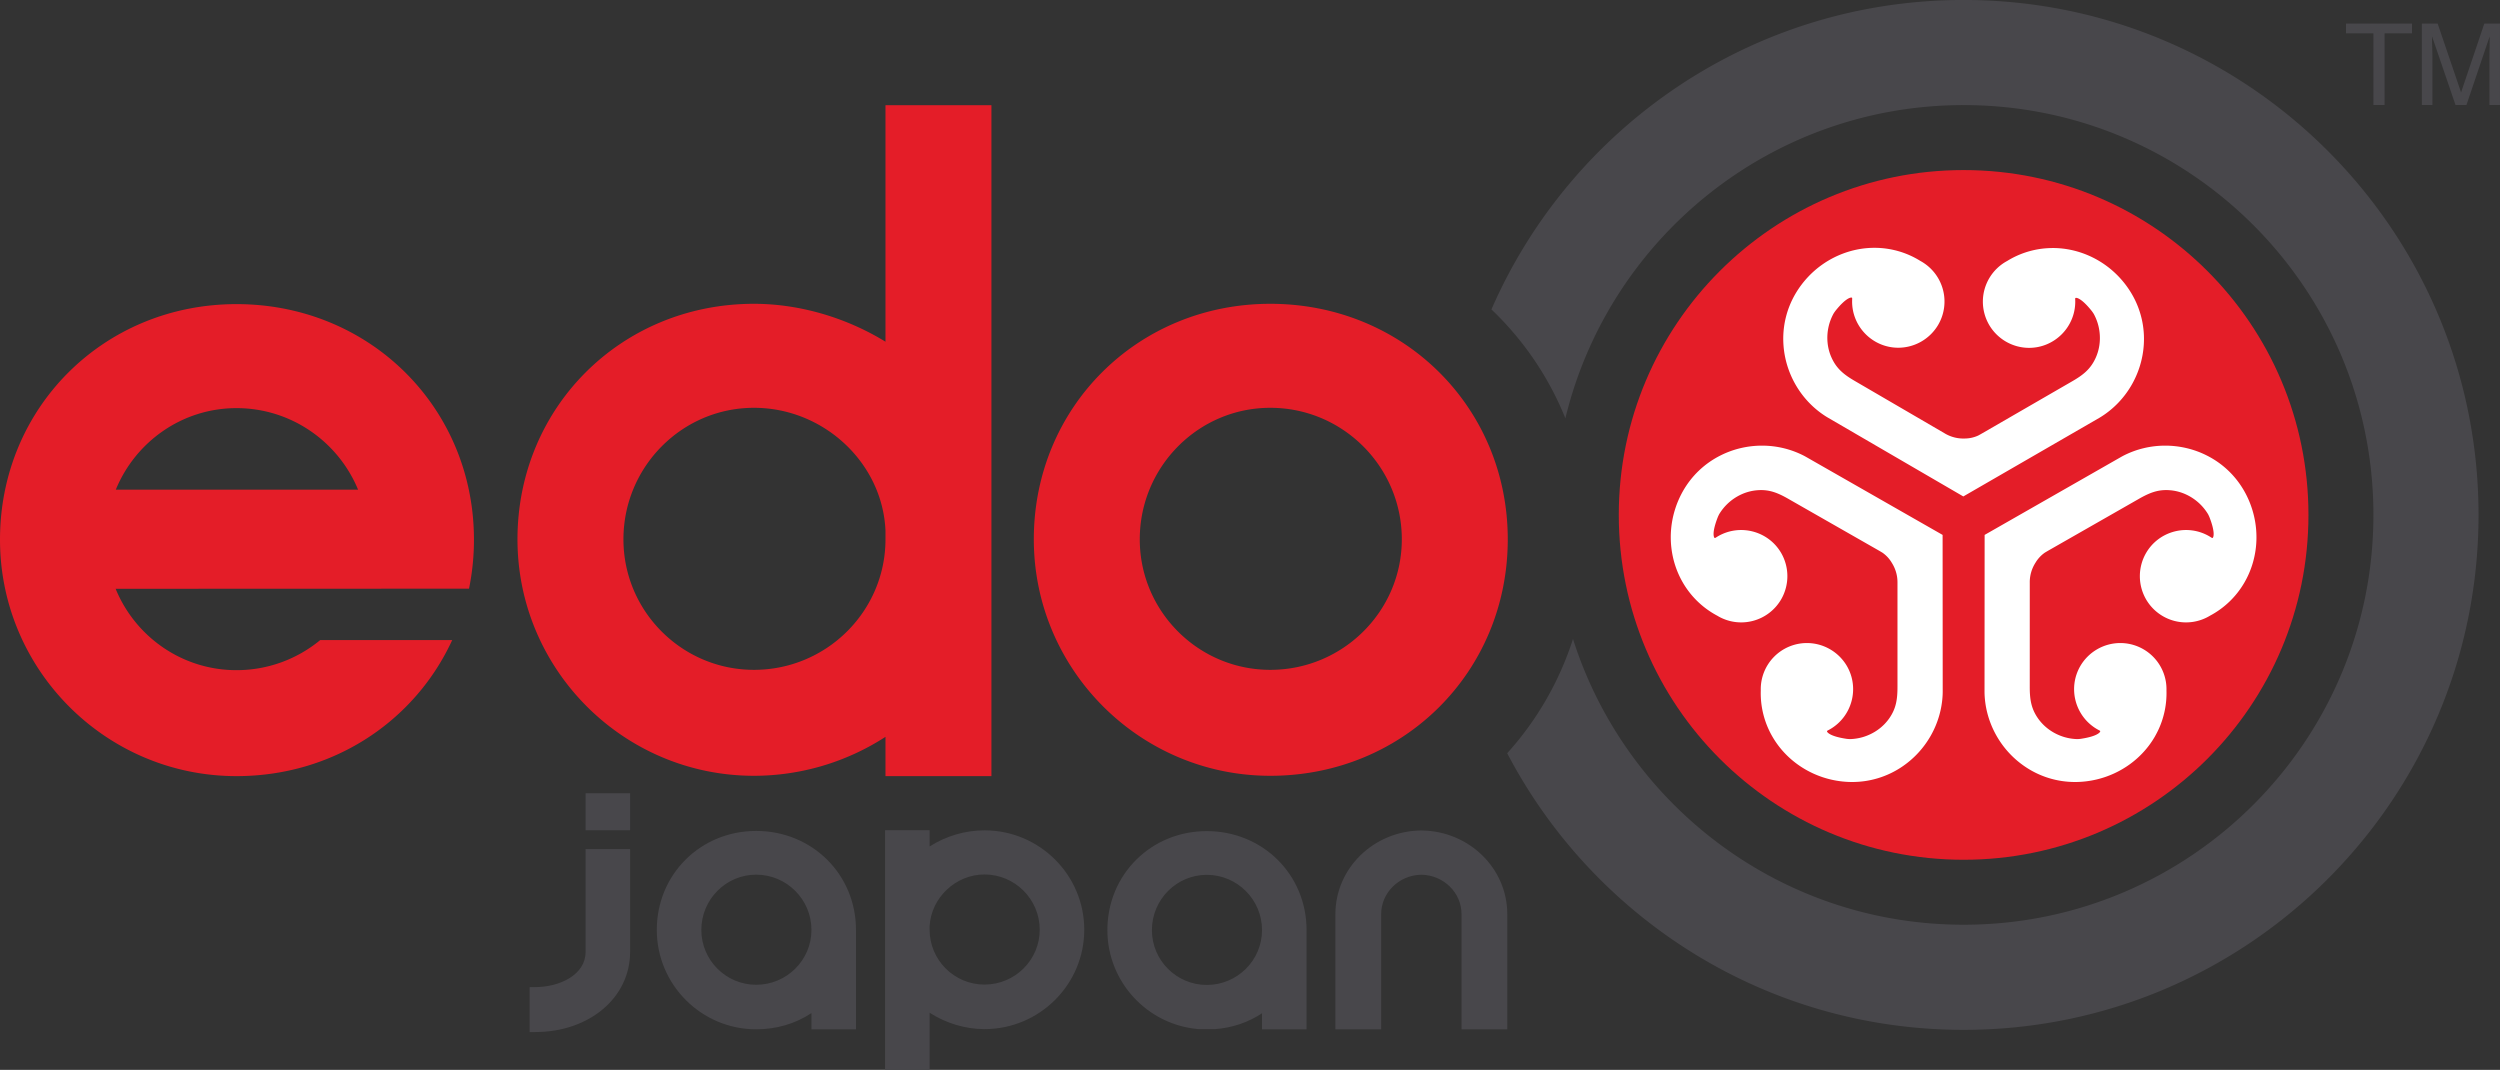 <?xml version="1.0" encoding="UTF-8"?>
<svg viewBox="0 0 450.09 192.61" xmlns="http://www.w3.org/2000/svg">
<rect x="0" y="0" width="450.09" height="192.61" fill="#333333" stroke="none"/>
<path d="m353.52 30.619c-34.289 0-62.081 27.797-62.081 62.081 0 34.29 27.792 62.088 62.081 62.088 34.291 0 62.084-27.798 62.084-62.088 0-34.284-27.793-62.081-62.084-62.081" fill="#e41d28"/>
<path d="M308.75 96.864a.989.989 0 0 0 .16-.074c.13-.083.26-.167.391-.245 3.97-2.301 9.07-.95 11.374 3.013a8.349 8.349 0 0 1 .021 8.309 8.313 8.313 0 0 1-11.547 2.97 15.598 15.598 0 0 1-6.185-5.97c-2.239-3.861-2.77-8.585-1.456-12.966a16.975 16.975 0 0 1 1.504-3.515c1.588-2.781 3.941-5 6.816-6.424 4.656-2.314 10.263-2.332 14.968.101.072.038.188.1.335.182l24.608 14.058.018 28.323c-.004.17-.006.3-.01.382-.219 5.292-3.016 10.152-7.335 13.048a15.995 15.995 0 0 1-8.959 2.733c-1.264 0-2.537-.148-3.797-.438-4.456-1.03-8.295-3.835-10.537-7.694a15.586 15.586 0 0 1-2.116-8.33 8.312 8.312 0 0 1 8.304-8.556 8.35 8.35 0 0 1 7.204 4.14c2.3 3.967.942 9.065-3.023 11.37-.133.076-.27.147-.408.22-.035.02-.101.065-.143.1-.02.072 0 .118.02.154.078.138.587.83 3.498 1.264.104.016.48.046.592.046a9.09 9.09 0 0 0 2.33-.362c1.967-.582 3.671-1.794 4.792-3.426 1.228-1.78 1.455-3.462 1.446-5.761v-18.614l.001-.064c0-1.3-.381-2.51-1.033-3.53a5.833 5.833 0 0 0-1.663-1.797 32.374 32.374 0 0 0-.76-.45c-2.868-1.638-16.063-9.173-16.101-9.196-1.992-1.149-3.566-1.786-5.72-1.601-1.974.164-3.871 1.041-5.352 2.462a9.097 9.097 0 0 0-1.47 1.844c-.056.097-.216.44-.253.537-1.068 2.742-.719 3.529-.637 3.664.021.035.05.075.122.093M398.293 96.864a1.027 1.027 0 0 1-.158-.074 9.637 9.637 0 0 0-.394-.245c-3.966-2.301-9.068-.95-11.37 3.013a8.352 8.352 0 0 0-.024 8.309 8.314 8.314 0 0 0 11.55 2.97 15.593 15.593 0 0 0 6.183-5.97c2.24-3.861 2.77-8.585 1.455-12.966a16.758 16.758 0 0 0-1.503-3.515c-1.587-2.781-3.941-5-6.815-6.424-4.656-2.314-10.265-2.332-14.969.101-.073.038-.187.1-.336.182l-24.607 14.058-.018 28.323c.002.17.006.3.009.382.22 5.292 3.017 10.152 7.336 13.048a15.991 15.991 0 0 0 8.957 2.733c1.264 0 2.539-.148 3.799-.438 4.455-1.03 8.295-3.835 10.539-7.694.264-.464.514-.948.74-1.438a15.623 15.623 0 0 0 1.376-6.893 8.314 8.314 0 0 0-8.307-8.555 8.349 8.349 0 0 0-7.203 4.14c-2.3 3.967-.944 9.065 3.023 11.37.132.076.27.147.408.22.036.02.101.065.143.1.02.072 0 .118-.02.154-.078.138-.587.83-3.498 1.264a7.178 7.178 0 0 1-.592.046 9.072 9.072 0 0 1-2.329-.362c-1.968-.582-3.67-1.794-4.793-3.426-1.228-1.78-1.456-3.462-1.446-5.761l.002-18.614c-.002-.021-.003-.042-.003-.064 0-1.3.38-2.51 1.033-3.53.411-.69.966-1.305 1.663-1.797.017-.015.657-.394.761-.45 2.867-1.638 16.062-9.173 16.1-9.196 1.992-1.149 3.567-1.786 5.72-1.601 1.972.164 3.871 1.041 5.352 2.462a9.006 9.006 0 0 1 1.47 1.844c.056.097.216.44.254.537 1.066 2.742.718 3.529.636 3.664a.184.184 0 0 1-.124.093M325.525 49.847c3.135-3.331 7.49-5.236 11.954-5.231a15.602 15.602 0 0 1 8.263 2.367 8.316 8.316 0 0 1 3.21 11.484 8.354 8.354 0 0 1-7.205 4.138c-4.584-.01-8.307-3.749-8.3-8.337.001-.152.008-.307.014-.463a1.074 1.074 0 0 0-.014-.174.18.18 0 0 0-.143-.059c-.157-.004-1.013.088-2.853 2.384a7.517 7.517 0 0 0-.338.49 9.123 9.123 0 0 0-.861 2.194c-.488 1.993-.299 4.075.547 5.865.918 1.958 2.258 3.002 4.25 4.151l16.08 9.372c.02.011.038.023.055.034a6.528 6.528 0 0 0 3.57.885 5.857 5.857 0 0 0 2.391-.532c.022-.007.671-.368.771-.43l16.052-9.28c1.996-1.142 3.339-2.18 4.264-4.135.852-1.788 1.05-3.87.568-5.863a9.012 9.012 0 0 0-.852-2.199 7.674 7.674 0 0 0-.336-.49c-1.832-2.303-2.688-2.398-2.845-2.394a.183.183 0 0 0-.144.059c-.01.052-.016.133-.015.174.007.155.012.31.013.463-.009 4.587-3.745 8.313-8.33 8.308a8.348 8.348 0 0 1-7.188-4.165 8.317 8.317 0 0 1-1.115-4.167 8.32 8.32 0 0 1 4.363-7.305 15.627 15.627 0 0 1 6.656-2.259 18.78 18.78 0 0 1 1.616-.079c4.464.01 8.813 1.931 11.936 5.272a16.966 16.966 0 0 1 2.28 3.07 15.988 15.988 0 0 1 2.117 9.122c-.345 5.188-3.153 10.043-7.625 12.881-.07.045-.18.112-.324.2l-24.539 14.18-24.479-14.247a10.267 10.267 0 0 1-.324-.2c-4.462-2.855-7.253-7.72-7.581-12.908-.205-3.2.537-6.35 2.15-9.115a16.98 16.98 0 0 1 2.291-3.061" fill="#fff"/>
<path d="M353.521-.005c-38.048 0-70.722 22.93-85.009 55.713a56.014 56.014 0 0 1 13.313 19.6c7.822-32.35 36.942-56.387 71.696-56.387 40.751 0 73.779 33.035 73.779 73.778 0 40.75-33.028 73.785-73.779 73.785-32.96 0-60.861-21.618-70.326-51.445a56.355 56.355 0 0 1-11.846 20.57c15.484 29.593 46.458 49.802 82.172 49.802 51.204 0 92.706-41.51 92.706-92.712 0-51.195-41.502-92.704-92.706-92.704M434.245 4.25v1.746h-4.936v12.908h-2.006V5.996h-4.938V4.251h11.88M436.021 4.25h2.846l4.213 12.39 4.184-12.39h2.824v14.654h-1.896v-8.648c0-.3.007-.795.021-1.487.014-.692.018-1.433.018-2.225l-4.182 12.36h-1.968l-4.225-12.36v.45c0 .358.01.905.032 1.64.02.734.03 1.275.03 1.622v8.648h-1.897V4.251" fill="#48474b"/>
<path d="M42.577 73.478c9.87 0 18.34 6.077 21.889 14.68H20.849c3.523-8.603 11.93-14.68 21.728-14.68zm0 47.176c-9.828 0-18.252-6.068-21.757-14.649l63.621-.023c.58-2.842.888-5.792.888-8.827 0-23.777-18.778-42.402-42.752-42.402C18.702 54.753 0 73.378 0 97.155c0 23.476 19.1 42.576 42.577 42.576 17.443 0 32.128-9.907 38.838-24.497h-23.76a23.628 23.628 0 0 1-15.078 5.42M252.376 97.096c0 12.958-10.621 23.5-23.676 23.5-12.959 0-23.5-10.542-23.5-23.5 0-13.056 10.541-23.676 23.5-23.676 13.055 0 23.676 10.62 23.676 23.676zm-23.676-42.4c-23.873 0-42.576 18.624-42.576 42.4 0 23.477 19.1 42.576 42.576 42.576 23.975 0 42.752-18.7 42.752-42.576 0-23.776-18.777-42.4-42.752-42.4M159.419 97.096c0 12.958-10.622 23.5-23.676 23.5-12.958 0-23.5-10.542-23.5-23.5 0-13.056 10.542-23.676 23.5-23.676 12.558 0 23.169 9.927 23.676 22.14zm0-78.155v42.58c-7.131-4.373-15.535-6.825-23.676-6.825-23.876 0-42.578 18.624-42.578 42.4 0 23.477 19.1 42.576 42.578 42.576a43.631 43.631 0 0 0 23.676-7.015v7.08h19.074V18.941H159.42" fill="#e41d28"/>
<path d="m217.26 157.5c5.487 0 9.951 4.465 9.951 9.951 0 5.445-4.464 9.875-9.95 9.875-5.446 0-9.877-4.43-9.877-9.875 0-5.486 4.431-9.95 9.876-9.95zm-1.45 27.78h2.972c3.074-0.24 5.938-1.208 8.429-2.854v2.886h8.017v-17.861c0-9.993-7.892-17.82-17.968-17.82-10.032 0-17.892 7.827-17.892 17.82 0 9.376 7.252 17.086 16.442 17.828m-79.67-7.984c-5.446 0-9.876-4.43-9.876-9.876 0-5.487 4.43-9.95 9.876-9.95 5.486 0 9.95 4.463 9.95 9.95 0 5.446-4.464 9.876-9.95 9.876zm9.95 8.017h8.017v-17.893c0-9.992-7.892-17.819-17.967-17.819-10.033 0-17.893 7.827-17.893 17.819 0 9.865 8.027 17.893 17.893 17.893 3.652 0 7.054-1.002 9.95-2.917v2.917m31.148-8.052c-5.447 0-9.876-4.43-9.876-9.875l-2e-3 -0.613c0.271-5.15 4.702-9.337 9.878-9.337 5.486 0 9.949 4.464 9.949 9.95 0 5.446-4.463 9.875-9.95 9.875zm0-27.768c-3.479 0-6.92 1.019-9.876 2.9v-2.925h-8.018v43.143h8.018v-10.285c2.936 1.892 6.438 2.952 9.876 2.952 9.906 0 17.966-8.027 17.966-17.893s-8.06-17.893-17.966-17.893m78.785 0.025h-0.26c-8.496 0.136-15.343 6.823-15.343 15.064v20.732h8.238v-20.727c0-3.888 3.229-7.036 7.236-7.105 4.006 0.07 7.234 3.217 7.234 7.105v20.728h8.238v-20.732c0-8.241-6.847-14.928-15.343-15.064m-142.58-0.038v-6.659h-8.018v6.66h8.017m-8.017 3.378v18.534c0 4.105-4.668 6.322-9.06 6.322h-1.01v8.09h1.01c9.735 0 17.077-6.196 17.077-14.412v-18.534h-8.017" fill="#48474b"/>
</svg>
